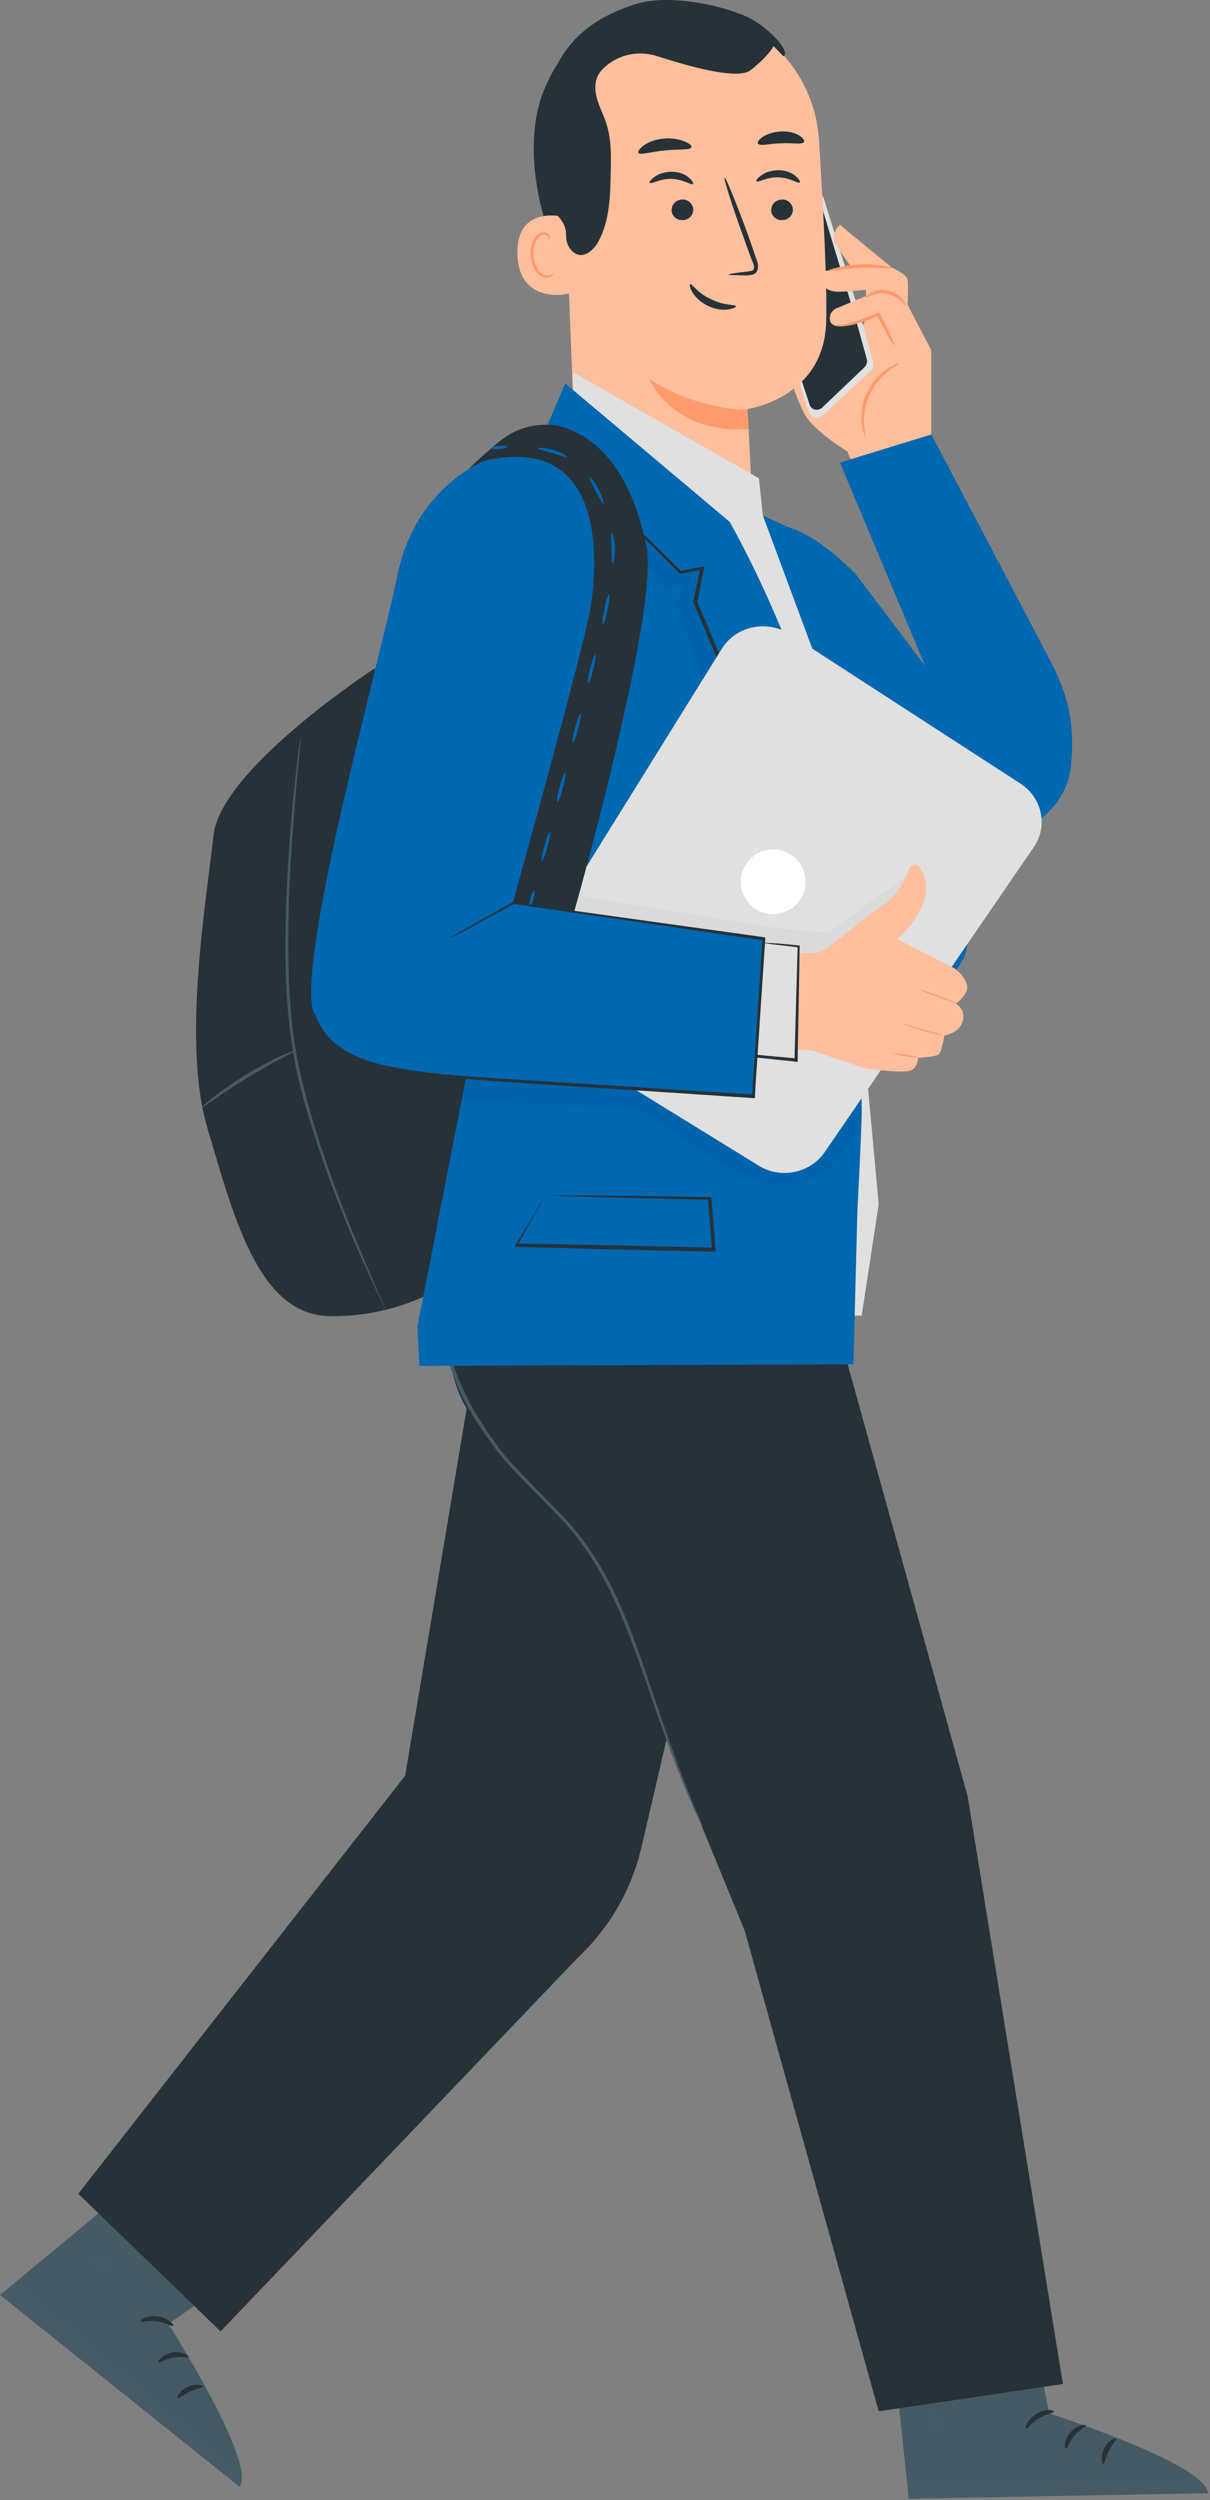 <svg width="200" height="413" viewBox="0 0 200 413" fill="none" xmlns="http://www.w3.org/2000/svg">
<rect x="0" y="0" width="200" height="413" fill="#808080" stroke="none"/>
<path d="M132.5 58.177L136.224 61.77L141.646 56.478L143.149 52.493L150.009 46.352C150.14 47.397 150.009 50.337 150.009 50.337L153.929 57.85V71.832L157.784 79.411L144.39 85.487L140.078 74.576C140.078 74.576 135.897 72.093 133.676 69.415C131.52 66.801 129.233 57.458 129.233 57.458C130.409 57.066 131.65 57.328 132.5 58.177Z" fill="#FFBF9D"/>
<path d="M143.933 61.252C144.325 60.926 144.456 60.338 144.325 59.815L142.3 52.498L136.159 32.767C135.832 31.787 134.656 31.46 133.872 32.113L125.444 39.692C125.052 40.084 124.856 40.607 125.052 41.195L133.676 68.047C134.003 69.027 135.179 69.354 135.963 68.635L143.933 61.252Z" fill="#E0E0E0"/>
<path d="M142.888 60.663C143.215 60.336 143.411 59.813 143.28 59.356L141.385 52.496L135.767 33.941C135.505 33.026 134.395 32.765 133.676 33.353L125.901 40.148C125.509 40.474 125.379 40.997 125.509 41.52L133.807 66.804C134.068 67.719 135.179 67.98 135.897 67.327L142.888 60.663Z" fill="#263238"/>
<path d="M143.149 52.498C143.149 52.498 142.365 52.759 140.34 53.543C137.922 54.523 137.269 53.217 137.269 53.217C136.942 52.302 137.334 51.322 138.249 50.93L143.149 48.905L143.084 47.859C143.084 47.859 140.536 48.186 138.641 48.186C134.721 48.186 136.158 44.789 136.158 44.789L140.732 44.201L138.445 40.869C136.746 38.843 138.837 37.145 138.837 37.145L147.396 44.201C147.396 44.201 149.878 45.246 150.009 46.226C150.14 47.271 150.009 50.211 150.009 50.211L143.149 52.498Z" fill="#FFBF9D"/>
<path d="M138.184 53.803C138.184 53.869 138.968 53.999 140.144 53.803C141.32 53.607 142.953 53.15 144.587 52.431C144.783 52.366 144.979 52.235 145.175 52.17L144.848 52.039C145.697 53.411 146.351 54.783 146.873 55.698C147.396 56.613 147.853 57.135 147.919 57.07C147.984 57.005 147.657 56.482 147.265 55.502C146.808 54.587 146.285 53.15 145.371 51.778L145.24 51.582L145.044 51.647C144.848 51.713 144.652 51.843 144.456 51.909C142.823 52.627 141.255 53.15 140.144 53.411C138.903 53.738 138.184 53.738 138.184 53.803Z" fill="#FF9A6C"/>
<path d="M143.084 49.158C143.15 49.224 143.476 48.962 144.13 48.766C144.783 48.57 145.698 48.374 146.678 48.57C147.658 48.766 148.442 49.289 148.964 49.746C149.487 50.203 149.683 50.596 149.748 50.53C149.814 50.53 149.683 50.073 149.226 49.485C148.768 48.897 147.919 48.243 146.808 47.982C145.698 47.721 144.652 47.982 143.999 48.374C143.346 48.766 143.084 49.093 143.084 49.158Z" fill="#FF9A6C"/>
<path d="M136.877 44.72C136.942 44.916 139.229 44.394 142.169 44.263C145.109 44.132 147.461 44.459 147.461 44.263C147.526 44.132 145.109 43.544 142.104 43.675C139.164 43.806 136.811 44.59 136.877 44.72Z" fill="#FF9A6C"/>
<path d="M143.018 72.035C143.084 72.035 142.888 71.251 142.822 69.944C142.757 68.638 142.953 66.874 143.802 65.11C144.652 63.346 145.893 62.039 146.938 61.255C147.984 60.471 148.702 60.144 148.637 60.014C148.637 59.948 147.788 60.144 146.677 60.928C145.566 61.647 144.194 63.019 143.28 64.848C142.43 66.743 142.234 68.638 142.43 70.01C142.561 71.317 142.953 72.035 143.018 72.035Z" fill="#FF9A6C"/>
<path d="M126.097 85.165L130.082 86.994C132.238 87.648 135.831 89.216 141.45 94.835L152.949 110.057L138.837 76.41L153.929 71.772C153.929 71.772 167.649 97.709 173.791 109.535C177.123 115.872 177.645 121.164 176.927 127.11C176.077 133.839 168.564 139.327 161.9 138.412C155.562 137.498 149.356 132.271 145.501 127.306L132.565 112.801L126.097 85.165Z" fill="#0067B1"/>
<path d="M168.89 375.188L173.398 398.643C173.398 398.643 199.466 407.005 199.662 411.84L150.204 412.755L146.284 375.383L168.89 375.188Z" fill="#455A64"/>
<g opacity="0.6">
<g opacity="0.6">
<g opacity="0.6">
<g opacity="0.6">
<g opacity="0.6">
<g opacity="0.6">
<g opacity="0.6">
<g opacity="0.6">
<g opacity="0.6">
<g opacity="0.6">
<path opacity="0.6" d="M154.126 397.979C153.146 398.24 152.427 399.285 152.623 400.331C152.819 401.311 153.93 402.029 154.91 401.833C155.89 401.572 156.805 400.331 156.478 399.351C156.151 398.371 154.845 397.587 153.93 398.044" fill="white"/>
</g>
</g>
</g>
</g>
</g>
</g>
</g>
</g>
</g>
</g>
<g opacity="0.6">
<g opacity="0.6">
<g opacity="0.6">
<g opacity="0.6">
<g opacity="0.6">
<g opacity="0.6">
<g opacity="0.6">
<g opacity="0.6">
<g opacity="0.6">
<path opacity="0.6" d="M150.139 412.675L149.355 409.082L197.964 409.409C197.964 409.409 199.597 410.127 199.859 412.153L150.139 412.675Z" fill="white"/>
</g>
</g>
</g>
</g>
</g>
</g>
</g>
</g>
</g>
<path d="M174.184 398.375C174.184 398.637 172.942 398.702 171.701 399.486C170.46 400.205 169.806 401.315 169.545 401.185C169.349 401.119 169.741 399.682 171.244 398.767C172.746 397.787 174.249 398.114 174.184 398.375Z" fill="#263238"/>
<path d="M179.476 400.658C179.541 400.919 178.43 401.311 177.581 402.357C176.666 403.337 176.47 404.513 176.209 404.447C175.948 404.513 175.817 403.01 176.928 401.769C177.973 400.527 179.476 400.462 179.476 400.658Z" fill="#263238"/>
<path d="M182.349 407.055C182.153 407.12 181.826 405.879 182.479 404.507C183.133 403.135 184.309 402.677 184.439 402.873C184.57 403.069 183.786 403.788 183.263 404.899C182.675 406.009 182.61 407.055 182.349 407.055Z" fill="#263238"/>
<path d="M172.093 392.87C171.962 393.066 170.852 392.739 169.48 392.804C168.108 392.87 166.997 393.262 166.866 393.066C166.736 392.87 167.781 392.02 169.48 391.955C171.048 391.89 172.224 392.674 172.093 392.87Z" fill="#263238"/>
<path d="M48.478 369.553L27.832 383.861C27.832 383.861 42.533 406.924 39.593 410.779L0 379.092L31.491 353.023L48.478 369.553Z" fill="#455A64"/>
<g opacity="0.6">
<g opacity="0.6">
<g opacity="0.6">
<g opacity="0.6">
<g opacity="0.6">
<g opacity="0.6">
<g opacity="0.6">
<g opacity="0.6">
<g opacity="0.6">
<g opacity="0.6">
<path opacity="0.6" d="M17.38 371.965C16.465 371.508 15.223 371.9 14.766 372.814C14.309 373.729 14.701 374.97 15.615 375.428C16.53 375.885 18.033 375.428 18.425 374.513C18.817 373.598 18.294 372.096 17.249 371.9" fill="white"/>
</g>
</g>
</g>
</g>
</g>
</g>
</g>
</g>
</g>
</g>
<g opacity="0.6">
<g opacity="0.6">
<g opacity="0.6">
<g opacity="0.6">
<g opacity="0.6">
<g opacity="0.6">
<g opacity="0.6">
<g opacity="0.6">
<g opacity="0.6">
<path opacity="0.6" d="M0 379.106L3.201 376.428L39.789 407.919C39.789 407.919 40.638 409.487 39.527 411.251L0 379.106Z" fill="white"/>
</g>
</g>
</g>
</g>
</g>
</g>
</g>
</g>
</g>
<path d="M28.618 384.196C28.422 384.392 27.442 383.673 26.005 383.477C24.568 383.216 23.392 383.673 23.261 383.412C23.13 383.216 24.372 382.366 26.136 382.628C27.834 382.889 28.814 384.065 28.618 384.196Z" fill="#263238"/>
<path d="M31.166 389.367C31.036 389.563 29.99 389.171 28.618 389.432C27.311 389.628 26.397 390.347 26.201 390.216C26.005 390.085 26.789 388.909 28.488 388.583C30.186 388.321 31.362 389.171 31.166 389.367Z" fill="#263238"/>
<path d="M29.336 396.159C29.14 396.028 29.663 394.917 31.035 394.264C32.407 393.676 33.648 394.003 33.583 394.199C33.583 394.46 32.537 394.525 31.427 395.048C30.251 395.571 29.532 396.289 29.336 396.159Z" fill="#263238"/>
<path d="M32.211 379.426C32.015 379.557 31.362 378.512 30.251 377.662C29.14 376.813 28.03 376.421 28.03 376.225C28.03 375.964 29.467 376.029 30.774 377.009C32.015 377.989 32.407 379.361 32.211 379.426Z" fill="#263238"/>
<path d="M93.365 46.354C91.601 41.454 89.771 36.489 88.857 31.392C87.942 26.231 87.877 20.874 89.51 15.908C89.771 15.124 91.927 10.094 92.711 10.159C93.299 10.224 91.993 14.863 92.319 15.386C95.194 19.959 96.174 25.512 95.913 30.935C95.717 36.292 94.737 41.127 93.365 46.354Z" fill="#263238"/>
<path d="M95.064 74.169L93.169 26.736C92.254 13.67 98.134 1.909 111.201 1.387H112.638C124.725 1.583 134.591 11.056 135.375 23.143C136.093 34.511 136.747 47.186 136.551 53.262C136.159 65.806 123.549 67.57 123.549 67.57C123.549 67.57 124.072 76.652 124.203 80.376C124.203 80.376 122.896 81.356 111.136 81.748C99.441 82.205 95.064 74.169 95.064 74.169Z" fill="#FFBF9D"/>
<path d="M123.551 67.655C123.551 67.655 115.645 67.981 107.283 62.559C107.283 62.559 111.137 71.771 123.682 70.856L123.551 67.655Z" fill="#FF9A6C"/>
<path d="M131.062 34.596C131.062 35.576 130.278 36.36 129.298 36.36C128.318 36.425 127.468 35.642 127.468 34.727C127.468 33.747 128.252 32.963 129.232 32.963C130.212 32.898 130.996 33.681 131.062 34.596Z" fill="#263238"/>
<path d="M132.176 30.143C131.98 30.404 130.608 29.358 128.648 29.293C126.688 29.228 125.316 30.208 125.055 29.947C124.924 29.816 125.185 29.424 125.839 28.966C126.427 28.509 127.472 28.117 128.713 28.117C129.889 28.117 130.935 28.575 131.523 29.097C132.111 29.62 132.307 30.012 132.176 30.143Z" fill="#263238"/>
<path d="M114.598 34.596C114.598 35.576 113.814 36.36 112.834 36.36C111.854 36.425 111.004 35.642 111.004 34.727C111.004 33.747 111.788 32.963 112.768 32.963C113.748 32.898 114.532 33.681 114.598 34.596Z" fill="#263238"/>
<path d="M114.534 30.398C114.338 30.66 112.966 29.614 111.006 29.549C109.046 29.484 107.674 30.464 107.412 30.202C107.282 30.072 107.543 29.68 108.196 29.222C108.784 28.765 109.83 28.373 111.071 28.373C112.247 28.373 113.292 28.83 113.88 29.353C114.468 29.876 114.664 30.268 114.534 30.398Z" fill="#263238"/>
<path d="M120.414 45.383C120.414 45.253 121.59 45.057 123.55 44.861C124.072 44.795 124.53 44.73 124.595 44.404C124.726 44.077 124.53 43.489 124.268 42.966C123.811 41.79 123.354 40.483 122.896 39.177C120.936 33.819 119.564 29.377 119.76 29.311C119.956 29.246 121.72 33.558 123.68 38.915C124.138 40.222 124.595 41.529 124.987 42.705C125.183 43.293 125.444 43.881 125.183 44.665C125.052 45.057 124.66 45.318 124.334 45.383C124.007 45.449 123.746 45.449 123.484 45.514C121.655 45.449 120.414 45.449 120.414 45.383Z" fill="#263238"/>
<path d="M114.271 24.329C114.075 24.852 112.18 24.59 109.893 24.852C107.607 25.048 105.777 25.701 105.516 25.244C105.385 25.048 105.712 24.525 106.431 24.003C107.149 23.48 108.325 23.023 109.697 22.892C111.069 22.761 112.311 23.023 113.095 23.349C113.944 23.676 114.401 24.068 114.271 24.329Z" fill="#263238"/>
<path d="M132.893 23.483C132.501 23.941 130.933 23.549 129.103 23.679C127.274 23.679 125.706 24.202 125.314 23.745C125.118 23.549 125.379 23.091 126.033 22.634C126.686 22.177 127.797 21.785 129.103 21.719C130.41 21.654 131.521 21.981 132.174 22.438C132.827 22.83 133.023 23.287 132.893 23.483Z" fill="#263238"/>
<path d="M94.019 36.019C93.823 35.954 85.395 33.341 85.525 41.899C85.656 50.523 94.28 48.629 94.28 48.367C94.28 48.106 94.019 36.019 94.019 36.019Z" fill="#FFBF9D"/>
<path d="M91.47 45.165C91.404 45.165 91.339 45.296 91.078 45.361C90.817 45.492 90.424 45.557 89.967 45.426C89.052 45.1 88.269 43.662 88.203 42.094C88.138 41.31 88.334 40.592 88.595 39.938C88.856 39.285 89.249 38.893 89.706 38.762C90.163 38.632 90.49 38.893 90.621 39.154C90.751 39.416 90.686 39.546 90.751 39.612C90.751 39.612 90.947 39.481 90.882 39.089C90.817 38.893 90.751 38.697 90.555 38.566C90.359 38.37 90.032 38.305 89.706 38.37C89.052 38.435 88.465 39.023 88.138 39.742C87.811 40.396 87.615 41.245 87.68 42.16C87.746 43.924 88.66 45.492 89.902 45.818C90.49 45.949 91.013 45.753 91.274 45.557C91.47 45.361 91.47 45.165 91.47 45.165Z" fill="#FF9A6C"/>
<path d="M129.494 9.306C130.866 8.522 126.62 4.079 123.157 2.642C117.93 0.42 110.025 -0.821 105.255 0.616C99.571 2.38 94.867 5.32 92.123 10.613C89.379 15.905 88.399 21.981 88.726 27.991C88.791 29.821 89.053 31.715 90.033 33.218C91.274 35.113 93.626 36.224 93.561 38.837C93.561 39.817 93.822 40.732 94.541 41.45C96.174 43.084 98.069 41.45 98.918 39.882C100.747 36.485 100.878 32.434 100.943 28.579C101.009 25.835 101.074 23.026 100.225 20.413C99.767 18.975 99.049 17.669 98.657 16.231C98.265 14.794 98.265 13.161 99.179 11.919C99.31 11.723 99.571 11.462 99.833 11.2C102.185 8.979 105.582 8.26 108.718 9.306C113.618 10.874 121.916 13.291 124.072 11.592C127.142 9.175 127.861 7.607 127.861 7.607L129.494 9.306Z" fill="#263238"/>
<path d="M121.654 50.596C121.719 50.726 121.197 50.987 120.347 51.118C119.498 51.249 118.257 51.118 117.015 50.53C115.839 49.942 114.925 49.093 114.467 48.309C114.01 47.59 113.945 47.002 114.075 46.937C114.337 46.806 115.382 48.505 117.538 49.419C119.629 50.53 121.589 50.269 121.654 50.596Z" fill="#263238"/>
<path d="M61.678 110.572C61.678 110.572 36.459 127.037 35.282 138.013C34.106 148.923 30.056 172.248 34.303 186.425C38.549 200.603 42.6 217.067 54.295 217.394C65.99 217.655 73.568 212.232 73.568 212.232L87.615 169.373L83.042 121.222L81.409 103.908L61.678 110.572Z" fill="#263238"/>
<path d="M63.768 216.288C63.768 216.288 63.703 216.222 63.637 216.092C63.572 215.896 63.441 215.7 63.31 215.438C62.984 214.85 62.592 214.001 62.069 212.89C61.024 210.669 59.521 207.402 57.822 203.352C56.124 199.301 54.229 194.401 52.4 188.847C50.57 183.294 48.741 177.153 47.957 170.423C47.108 163.694 47.108 157.291 47.238 151.476C47.369 145.661 47.761 140.435 48.088 135.992C48.48 131.615 48.872 128.087 49.133 125.604C49.264 124.428 49.394 123.448 49.525 122.794C49.59 122.533 49.59 122.272 49.656 122.076C49.656 121.88 49.721 121.814 49.721 121.814C49.721 121.814 49.721 121.88 49.721 122.076C49.721 122.272 49.656 122.533 49.656 122.794C49.59 123.513 49.525 124.428 49.394 125.604C49.133 128.087 48.806 131.615 48.48 135.992C48.153 140.369 47.826 145.596 47.696 151.411C47.565 157.226 47.63 163.628 48.414 170.292C49.264 176.957 51.028 183.098 52.792 188.651C54.621 194.205 56.45 199.105 58.149 203.156C59.782 207.206 61.22 210.473 62.2 212.76C62.657 213.87 63.049 214.72 63.376 215.373C63.507 215.634 63.572 215.896 63.703 216.026C63.768 216.222 63.768 216.288 63.768 216.288Z" fill="#455A64"/>
<path d="M48.61 173.62C48.676 173.685 47.761 174.142 46.324 174.926C44.886 175.71 42.926 176.821 40.836 178.062C38.745 179.369 36.85 180.61 35.544 181.525C34.237 182.44 33.388 183.028 33.322 182.962C33.257 182.897 34.041 182.244 35.282 181.198C36.589 180.218 38.418 178.912 40.509 177.605C42.665 176.298 44.625 175.253 46.128 174.534C47.63 173.881 48.545 173.554 48.61 173.62Z" fill="#455A64"/>
<path d="M72.654 205.963C72.654 205.963 72.392 208.577 72.915 211.647C73.96 217.397 72.98 226.739 77.88 233.861C85.394 244.772 98.134 258.1 98.134 258.1L123.092 318.926L145.24 398.307L175.686 393.799L159.94 296.712L134.591 205.506L72.654 205.963Z" fill="#263238"/>
<path d="M12.938 362.373L66.969 293.314L77.749 229.025L119.302 248.168L106.039 305.074C104.406 312.131 100.747 318.468 95.455 323.433L36.458 385.109L12.938 362.373Z" fill="#263238"/>
<path d="M116.035 301.613C116.035 301.613 115.97 301.547 115.904 301.351C115.774 301.155 115.708 300.894 115.512 300.567C115.186 299.849 114.663 298.869 114.14 297.497C112.964 294.818 111.396 290.898 109.632 285.998C107.868 281.098 105.973 275.218 103.491 268.815C100.943 262.478 97.545 255.552 91.861 249.999C89.117 247.124 86.308 244.445 83.825 241.636C83.172 240.917 82.584 240.199 81.996 239.48C81.473 238.761 80.95 237.977 80.428 237.259C79.905 236.54 79.448 235.756 78.925 235.037C78.664 234.645 78.468 234.318 78.206 233.926C78.01 233.534 77.814 233.142 77.553 232.816C75.854 229.81 74.613 226.74 73.829 223.734C73.11 220.729 72.849 217.854 72.98 215.241C72.98 213.934 73.176 212.693 73.306 211.517C73.502 210.341 73.633 209.23 73.96 208.25C74.221 207.27 74.417 206.29 74.678 205.441C74.94 204.591 75.136 203.807 75.397 203.154C75.854 201.782 76.246 200.737 76.573 200.018C76.704 199.691 76.834 199.43 76.9 199.234C76.965 199.038 77.03 198.973 77.03 198.973C77.03 198.973 77.03 199.103 76.965 199.234C76.9 199.43 76.834 199.691 76.704 200.083C76.442 200.802 76.05 201.847 75.658 203.285C75.397 204.003 75.201 204.722 75.005 205.571C74.744 206.421 74.548 207.335 74.352 208.381C74.09 209.361 73.96 210.471 73.764 211.647C73.633 212.824 73.502 214 73.502 215.306C73.437 217.92 73.698 220.729 74.417 223.669C75.201 226.609 76.442 229.614 78.141 232.62C78.337 233.012 78.533 233.338 78.794 233.73C79.056 234.122 79.252 234.449 79.513 234.841C79.97 235.56 80.428 236.344 80.95 237.063C81.473 237.781 81.996 238.5 82.518 239.284C83.106 240.003 83.695 240.721 84.282 241.375C86.765 244.119 89.575 246.863 92.319 249.737C98.003 255.356 101.531 262.347 104.013 268.75C106.496 275.152 108.325 281.098 110.089 285.998C111.788 290.898 113.291 294.818 114.402 297.497C114.924 298.869 115.447 299.849 115.708 300.567C115.839 300.894 115.97 301.155 116.035 301.351C116.035 301.547 116.035 301.613 116.035 301.613Z" fill="#455A64"/>
<path d="M126.097 85.156L135.635 96.524C135.635 96.524 160.07 149.445 159.874 155.979C159.678 162.447 145.174 170.091 145.174 170.091L126.097 85.156Z" fill="#0067B1"/>
<path d="M94.736 64.511V61.506L125.443 79.015L126.097 85.157L137.596 116.125L145.24 198.904L142.43 217.328H113.226L105.059 85.68L94.736 64.511Z" fill="#E0E0E0"/>
<path d="M90.555 70.067L78.011 77.189L75.724 143.764L78.142 172.315L68.995 219.095L69.322 225.628L141.059 225.367L141.712 200.148C141.712 200.148 142.365 187.604 142.431 184.01C142.561 173.557 138.576 145.071 136.616 129.979C134.002 109.529 120.609 86.205 120.609 86.205L93.43 63.338L90.555 70.067Z" fill="#0067B1"/>
<path d="M137.595 153.364C137.595 153.364 137.53 153.299 137.465 153.103C137.399 152.907 137.269 152.711 137.138 152.384C136.877 151.731 136.419 150.816 135.962 149.706C134.917 147.288 133.479 143.956 131.65 139.775C128.057 131.347 123.157 119.717 117.734 106.912C116.689 104.364 115.578 101.881 114.598 99.464V99.398V99.333C114.99 97.438 115.382 95.609 115.774 93.78L116.1 94.106C114.859 94.302 113.683 94.564 112.507 94.76H112.376L112.311 94.694C105.516 87.9 99.636 82.085 95.455 77.903C93.43 75.878 91.796 74.245 90.62 73.069C90.097 72.546 89.64 72.089 89.379 71.762C89.118 71.435 88.921 71.305 88.987 71.305C88.987 71.305 89.183 71.435 89.444 71.697C89.771 72.023 90.228 72.415 90.751 72.938C91.927 74.049 93.56 75.682 95.651 77.707C99.832 81.823 105.712 87.573 112.638 94.368L112.442 94.302C113.618 94.106 114.794 93.845 116.035 93.649L116.427 93.584L116.362 93.976C115.97 95.805 115.643 97.634 115.251 99.529V99.398C116.296 101.816 117.342 104.298 118.387 106.847C123.745 119.652 128.645 131.282 132.173 139.775C133.871 143.956 135.309 147.354 136.289 149.771C136.746 150.947 137.138 151.862 137.399 152.515C137.53 152.776 137.595 153.038 137.661 153.234C137.595 153.234 137.595 153.364 137.595 153.364Z" fill="#263238"/>
<g opacity="0.3">
<g opacity="0.3">
<path opacity="0.3" d="M76.312 181.721L105.713 183.159C105.713 183.159 122.242 195.507 128.514 195.637C134.394 195.703 137.661 192.567 137.661 192.567L142.431 185.772V181.46L124.137 182.767L114.467 178.846L76.704 178.062L76.312 181.721Z" fill="black"/>
</g>
</g>
<path d="M119.302 107.175L86.57 159.835C84.348 163.363 85.459 167.936 89.052 170.158L125.443 192.567C129.037 194.789 133.872 193.809 136.289 190.346L170.851 139.973C173.268 136.511 172.288 131.806 168.695 129.454L130.474 104.693C126.685 102.341 121.589 103.451 119.302 107.175Z" fill="#E0E0E0"/>
<path d="M133.153 145.656C133.153 148.596 130.735 151.014 127.795 151.014C124.855 151.014 122.438 148.596 122.438 145.656C122.438 142.716 124.855 140.299 127.795 140.299C130.735 140.299 133.153 142.716 133.153 145.656Z" fill="white"/>
<g opacity="0.3">
<g opacity="0.3">
<path opacity="0.3" d="M106.889 93.392L109.633 97.377L113.226 96.266L111.527 99.598L116.101 112.338L118.583 108.288L114.859 99.402L115.97 93.849L112.377 94.502L106.497 88.688L106.889 93.392Z" fill="black"/>
</g>
</g>
<g opacity="0.3">
<g opacity="0.3">
<path opacity="0.3" d="M95.716 147.945L128.775 153.367L136.877 154.086L149.682 144.809L148.833 149.251L142.43 156.634L137.596 166.63L136.224 172.184L99.767 170.028L93.56 165.65L95.716 147.945Z" fill="black"/>
</g>
</g>
<path d="M77.358 77.573C77.358 77.573 81.604 73.392 84.022 71.889C87.55 69.668 91.666 69.995 93.365 70.648C95.063 71.301 103.687 73.849 106.889 90.575C108.914 100.963 94.802 151.009 94.802 151.009L84.479 149.572C84.479 149.572 94.083 110.437 94.998 102.204C95.978 94.038 98.853 73.327 77.358 77.573Z" fill="#263238"/>
<path d="M83.826 73.787C83.826 73.918 83.238 74.114 82.585 74.179C81.866 74.245 81.278 74.179 81.278 74.049C81.278 73.918 81.801 73.722 82.519 73.656C83.238 73.591 83.826 73.656 83.826 73.787Z" fill="#0067B1"/>
<path d="M93.691 75.484C93.626 75.615 92.58 75.223 91.274 74.831C89.967 74.439 88.856 74.178 88.856 74.047C88.856 73.916 90.032 73.916 91.404 74.308C92.776 74.7 93.756 75.354 93.691 75.484Z" fill="#0067B1"/>
<path d="M99.767 83.263C99.637 83.328 99.114 82.348 98.461 81.107C97.808 79.865 97.35 78.885 97.481 78.82C97.612 78.755 98.33 79.604 98.984 80.911C99.572 82.087 99.898 83.197 99.767 83.263Z" fill="#0067B1"/>
<path d="M101.27 93.127C101.14 93.127 101.074 92.017 101.074 90.579C101.009 89.207 100.944 88.097 101.14 88.031C101.27 88.031 101.597 89.142 101.662 90.514C101.662 92.017 101.401 93.193 101.27 93.127Z" fill="#0067B1"/>
<path d="M99.636 103.128C99.505 103.062 99.636 101.951 99.897 100.579C100.159 99.207 100.551 98.162 100.681 98.162C100.812 98.162 100.747 99.338 100.42 100.71C100.159 102.082 99.767 103.128 99.636 103.128Z" fill="#0067B1"/>
<path d="M97.219 112.924C97.088 112.858 97.219 111.748 97.546 110.441C97.872 109.069 98.264 108.024 98.395 108.089C98.526 108.154 98.395 109.265 98.068 110.572C97.742 111.878 97.35 112.924 97.219 112.924Z" fill="#0067B1"/>
<path d="M94.672 122.72C94.541 122.655 94.672 121.544 95.064 120.238C95.391 118.866 95.782 117.82 95.978 117.886C96.109 117.951 95.978 119.062 95.587 120.368C95.26 121.675 94.868 122.72 94.672 122.72Z" fill="#0067B1"/>
<path d="M92.123 132.457C91.993 132.391 92.123 131.281 92.515 129.974C92.842 128.602 93.299 127.557 93.43 127.622C93.561 127.687 93.43 128.798 93.038 130.105C92.711 131.477 92.319 132.522 92.123 132.457Z" fill="#0067B1"/>
<path d="M89.575 142.258C89.444 142.192 89.575 141.082 89.967 139.775C90.294 138.403 90.751 137.357 90.882 137.423C91.012 137.488 90.882 138.599 90.49 139.906C90.098 141.212 89.706 142.258 89.575 142.258Z" fill="#0067B1"/>
<path d="M87.615 149.643C87.485 149.577 87.485 148.989 87.681 148.336C87.877 147.617 88.138 147.094 88.269 147.16C88.4 147.225 88.4 147.813 88.204 148.466C88.007 149.185 87.746 149.708 87.615 149.643Z" fill="#0067B1"/>
<path d="M90.163 197.469C90.163 197.469 90.098 197.665 89.837 198.057C89.575 198.449 89.314 199.037 88.922 199.69C88.073 201.127 86.962 203.153 85.525 205.701L85.394 205.44C92.385 205.505 102.969 205.766 114.729 206.028C115.84 206.028 116.885 206.093 117.93 206.093L117.669 206.354C117.473 203.414 117.212 200.605 117.016 197.926L117.277 198.187C109.437 197.991 102.707 197.861 97.807 197.73C95.455 197.665 93.495 197.599 92.123 197.534C91.47 197.534 91.013 197.469 90.621 197.469C90.359 197.469 90.163 197.469 90.163 197.469C90.163 197.469 90.294 197.469 90.686 197.469C91.078 197.469 91.535 197.469 92.189 197.469C93.561 197.469 95.455 197.469 97.807 197.469C102.707 197.534 109.502 197.599 117.342 197.73H117.604V197.991C117.8 200.67 118.061 203.48 118.257 206.42V206.746H117.93C116.885 206.746 115.774 206.681 114.729 206.681C102.903 206.42 92.385 206.158 85.394 205.962H85.067L85.198 205.701C86.701 203.153 87.942 201.193 88.791 199.69C89.183 199.037 89.51 198.514 89.771 198.122C90.032 197.599 90.163 197.469 90.163 197.469Z" fill="#263238"/>
<path d="M150.401 143.3C150.727 142.777 151.511 142.712 151.903 143.169C152.818 144.345 153.863 146.632 152.295 149.899C150.597 153.427 148.31 155.125 148.31 155.125L157.783 159.96C157.783 159.96 160.854 162.247 159.547 164.141C158.241 166.036 157.849 165.709 157.849 165.709C157.849 165.709 160.07 166.755 158.894 169.237C158.241 170.675 156.085 171.067 156.085 171.067C156.085 171.067 155.693 173.811 155.105 174.203C154.517 174.595 151.773 174.726 151.773 174.726C151.773 174.726 151.642 176.555 150.335 176.882C149.029 177.274 143.279 176.555 143.279 176.555C143.279 176.555 136.811 174.464 134.394 173.55L130.539 173.223L131.911 157.477C131.911 157.477 135.178 157.477 135.962 157.085C137.53 156.236 143.671 151.075 143.671 151.075C143.671 151.075 147.134 149.115 148.441 147.089C149.421 145.586 149.943 144.149 150.401 143.3Z" fill="#FFBF9D"/>
<path d="M152.1 163.493C152.1 163.558 153.342 164.081 154.975 164.669C156.608 165.257 157.915 165.714 157.98 165.649C158.046 165.583 156.739 165.061 155.106 164.473C153.472 163.885 152.166 163.427 152.1 163.493Z" fill="#FF9A6C"/>
<path d="M148.833 168.918C148.833 168.918 149.225 169.114 149.878 169.375C150.531 169.637 151.446 169.898 152.426 170.225C153.406 170.486 154.386 170.747 155.039 170.878C155.693 171.009 156.15 171.074 156.15 171.074C156.15 171.074 155.758 170.943 155.105 170.747C154.386 170.551 153.471 170.29 152.491 170.029C151.511 169.767 150.662 169.506 149.878 169.245C149.29 169.049 148.833 168.918 148.833 168.918Z" fill="#FF9A6C"/>
<path d="M147.657 174.015C147.657 174.08 148.572 174.276 149.683 174.472C150.793 174.668 151.773 174.733 151.773 174.668C151.773 174.603 150.859 174.407 149.748 174.211C148.572 174.015 147.657 173.949 147.657 174.015Z" fill="#FF9A6C"/>
<path d="M126.097 155.723L132.042 156.376L131.585 175.062L124.921 174.408L126.097 155.723Z" fill="#E0E0E0"/>
<path d="M126.097 155.723C126.097 155.723 126.097 156.245 126.097 157.225C126.031 158.205 125.966 159.577 125.901 161.145C125.77 164.477 125.509 169.116 125.182 174.474L124.921 174.212C126.946 174.408 129.037 174.604 131.258 174.8C131.389 174.8 131.519 174.8 131.65 174.866L131.323 175.062C131.519 167.483 131.715 160.753 131.846 156.311L131.977 156.507C130.213 156.245 128.71 156.115 127.665 155.984C126.685 155.853 126.097 155.723 126.097 155.723C126.097 155.723 126.619 155.723 127.599 155.788C128.71 155.853 130.213 155.984 132.042 156.18H132.173V156.376C132.107 160.819 131.977 167.548 131.846 175.127V175.388H131.585C131.454 175.388 131.323 175.388 131.193 175.323C128.971 175.127 126.881 174.866 124.855 174.67H124.594V174.408C124.921 168.986 125.313 164.216 125.574 160.949C125.705 159.381 125.835 158.075 125.901 157.095C125.966 156.18 126.031 155.723 126.097 155.723Z" fill="#263238"/>
<path d="M80.167 76.071C80.167 76.071 68.733 80.383 65.728 94.888C62.722 109.392 49.002 158.392 51.812 167.213C54.621 176.033 64.094 177.143 83.368 178.45C102.642 179.757 124.398 181.063 124.398 181.063L126.097 155.06L84.74 149.18C84.74 149.18 96.762 106.256 97.676 100.049C98.591 93.842 100.682 71.498 80.167 76.071Z" fill="#0067B1"/>
<path d="M51.877 167.216C51.877 167.216 51.942 167.346 52.073 167.542C52.204 167.804 52.334 168.13 52.53 168.588C52.792 169.045 53.053 169.568 53.445 170.221C53.641 170.548 53.902 170.809 54.164 171.136C54.425 171.462 54.752 171.789 55.144 172.116C56.581 173.422 58.672 174.533 61.285 175.382C63.898 176.166 66.969 176.689 70.432 177.146C77.292 177.93 85.589 178.322 94.736 178.91C103.883 179.498 114.01 180.152 124.594 180.805L124.333 181.067C124.333 180.609 124.398 180.152 124.398 179.629C124.986 171.005 125.509 162.773 126.031 155.063L126.227 155.325C108.783 152.777 94.213 150.686 84.871 149.314H84.936C81.669 151.078 79.056 152.515 77.292 153.495C76.443 153.953 75.789 154.279 75.267 154.541C75.071 154.671 74.875 154.737 74.744 154.802C74.613 154.867 74.548 154.867 74.548 154.867C74.548 154.867 74.613 154.802 74.679 154.737C74.809 154.671 75.005 154.541 75.201 154.41C75.659 154.149 76.312 153.757 77.161 153.299C78.925 152.319 81.473 150.882 84.74 149.053H84.805H84.871C94.213 150.359 108.783 152.385 126.227 154.802L126.489 154.867V155.129C125.966 162.773 125.443 171.07 124.855 179.694C124.855 180.217 124.79 180.674 124.79 181.132V181.393H124.529C113.944 180.675 103.818 180.021 94.671 179.433C85.524 178.845 77.292 178.388 70.367 177.538C66.904 177.081 63.833 176.558 61.154 175.709C58.541 174.86 56.385 173.684 54.948 172.312C54.621 171.985 54.229 171.658 53.968 171.332C53.706 171.005 53.445 170.678 53.249 170.352C52.857 169.698 52.596 169.176 52.334 168.653C52.138 168.196 52.008 167.804 51.942 167.542C51.877 167.346 51.812 167.216 51.877 167.216Z" fill="#263238"/>
</svg>
